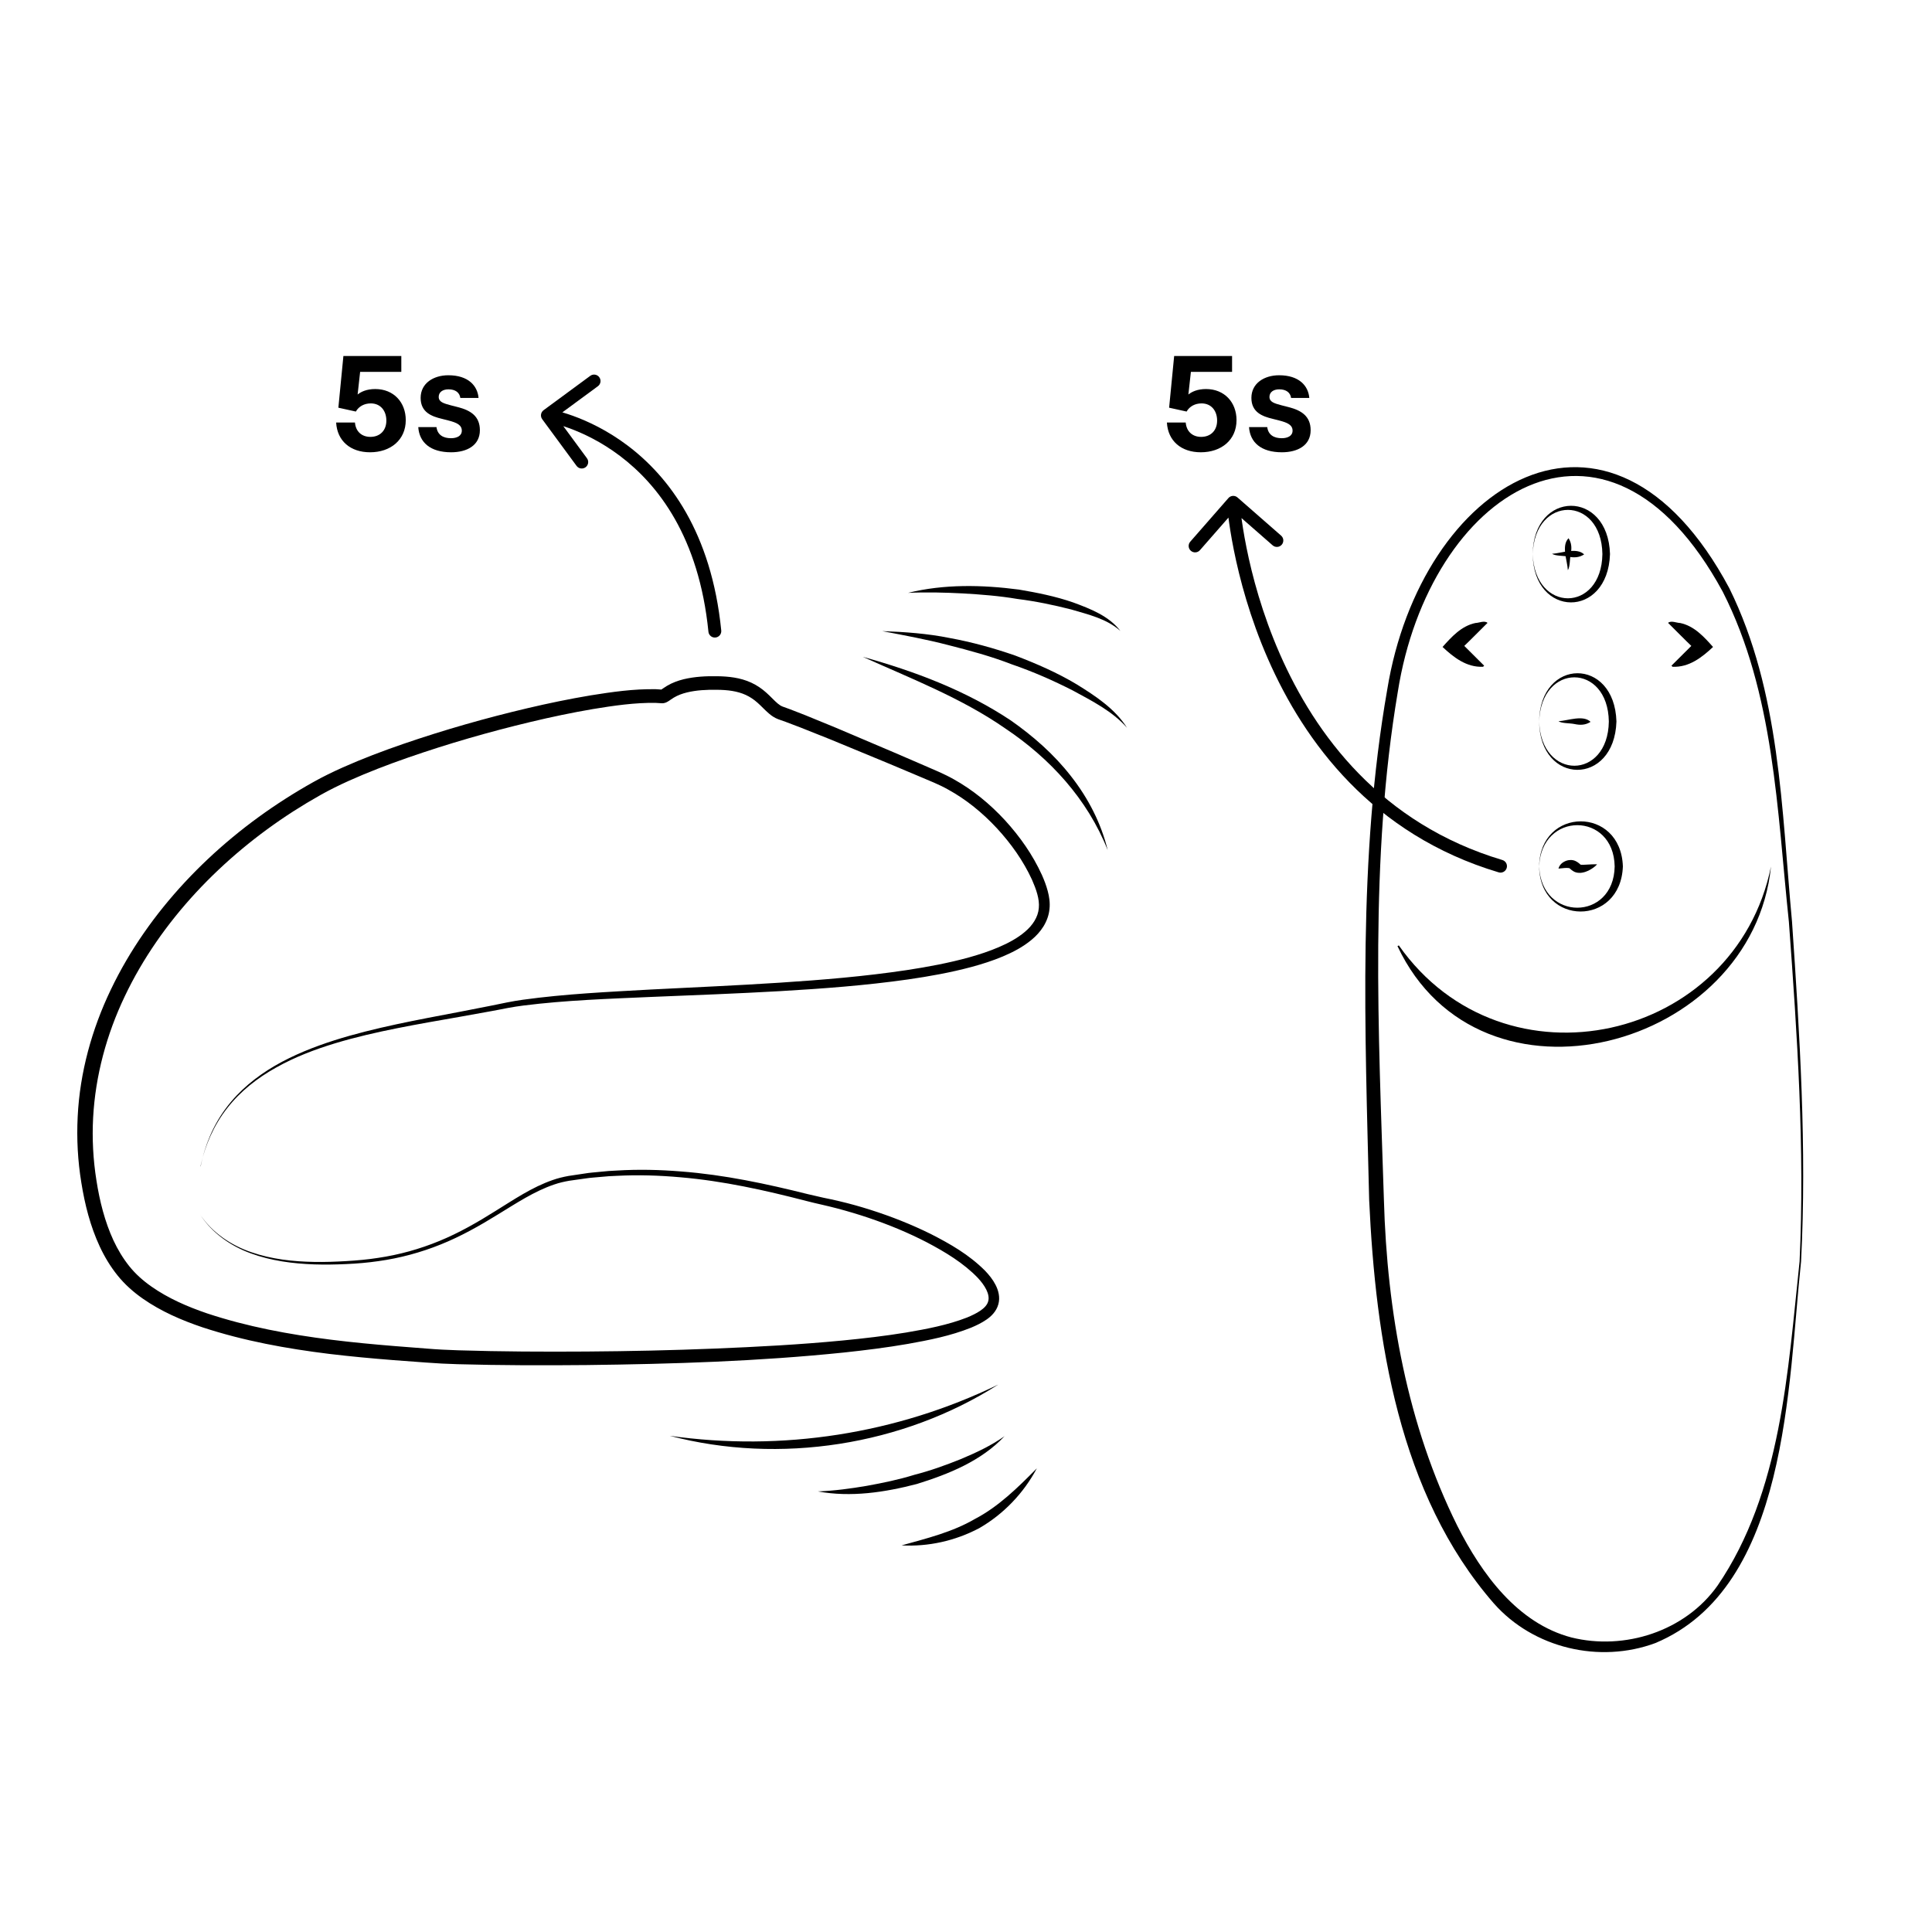 <svg width="300" height="300" viewBox="0 0 300 300" fill="none" xmlns="http://www.w3.org/2000/svg">
<path d="M31.149 181.136C31.798 177.859 33.112 174.692 35.139 172.011C37.151 169.32 39.809 167.165 42.697 165.483C45.597 163.804 48.724 162.562 51.9 161.546C55.084 160.534 58.326 159.747 61.583 159.045C64.84 158.347 68.111 157.737 71.375 157.116L76.266 156.16C77.879 155.829 79.533 155.465 81.192 155.24C87.821 154.323 94.475 154.023 101.115 153.649C107.759 153.31 114.395 153.025 121.021 152.594C127.644 152.16 134.263 151.621 140.801 150.637C144.069 150.139 147.319 149.533 150.478 148.661C152.055 148.22 153.612 147.709 155.091 147.074C156.571 146.439 158.001 145.677 159.169 144.676C160.34 143.688 161.192 142.418 161.307 141C161.447 139.604 160.886 138.062 160.248 136.605C158.906 133.681 156.988 130.98 154.786 128.599C152.574 126.218 150.032 124.14 147.207 122.592C146.509 122.193 145.78 121.858 145.047 121.534L142.751 120.56L138.155 118.624L128.941 114.814L124.32 112.973L122.007 112.095L120.822 111.672C120.296 111.474 119.847 111.171 119.475 110.86C118.732 110.236 118.206 109.619 117.631 109.122C117.063 108.617 116.467 108.215 115.808 107.912C114.476 107.302 112.965 107.125 111.345 107.111C109.743 107.083 108.134 107.164 106.662 107.524C105.925 107.707 105.242 107.958 104.632 108.324C104.481 108.416 104.33 108.515 104.165 108.628C103.987 108.744 103.857 108.868 103.478 109.055C103.377 109.1 103.257 109.146 103.086 109.178C102.966 109.217 102.63 109.196 102.658 109.196L102.367 109.178L101.781 109.143C98.609 109.093 95.313 109.566 92.077 110.102C88.831 110.656 85.595 111.337 82.38 112.106C75.95 113.64 69.577 115.481 63.336 117.647C60.216 118.733 57.131 119.915 54.137 121.259C52.643 121.936 51.185 122.648 49.765 123.449C48.335 124.253 46.925 125.1 45.544 125.985C40.022 129.54 34.914 133.759 30.451 138.57C25.992 143.385 22.174 148.81 19.366 154.721C16.551 160.622 14.812 167.038 14.461 173.549C14.286 176.801 14.461 180.075 14.973 183.288C15.474 186.515 16.277 189.7 17.61 192.589C18.279 194.028 19.099 195.393 20.071 196.61C21.028 197.809 22.206 198.857 23.496 199.763C26.087 201.587 29.084 202.896 32.162 203.943C38.364 206.003 44.885 207.213 51.423 208.031C54.701 208.44 57.997 208.751 61.299 209.019L66.26 209.407C67.929 209.544 69.524 209.625 71.196 209.675C77.812 209.883 84.459 209.908 91.096 209.865C97.732 209.819 104.369 209.675 110.998 209.407C117.628 209.139 124.25 208.786 130.845 208.151C134.14 207.83 137.429 207.453 140.679 206.917C143.915 206.366 147.186 205.746 150.162 204.582C151.589 203.989 153.132 203.195 153.437 202.095C153.608 201.559 153.475 200.906 153.16 200.264C152.844 199.619 152.364 199.005 151.838 198.43C149.643 196.144 146.779 194.409 143.887 192.892C140.966 191.383 137.909 190.127 134.785 189.076C133.222 188.554 131.644 188.081 130.049 187.658C129.25 187.45 128.45 187.252 127.644 187.069C126.824 186.886 126.007 186.692 125.2 186.483C118.767 184.815 112.292 183.376 105.697 182.812C102.402 182.515 99.092 182.41 95.793 182.582C94.966 182.6 94.142 182.667 93.322 182.748C92.498 182.833 91.671 182.865 90.857 182.999L88.403 183.344C87.6 183.485 86.811 183.665 86.04 183.933C82.945 184.984 80.157 186.85 77.318 188.579C74.485 190.332 71.554 191.989 68.444 193.235C65.338 194.49 62.081 195.368 58.768 195.827C57.113 196.067 55.448 196.211 53.783 196.282C52.117 196.36 50.452 196.388 48.783 196.335C45.456 196.215 42.098 195.778 38.953 194.624C35.819 193.485 32.941 191.471 31.114 188.656C32.997 191.439 35.892 193.372 39.016 194.441C42.15 195.527 45.488 195.894 48.787 195.95C50.445 195.979 52.103 195.922 53.755 195.824C55.413 195.725 57.057 195.584 58.694 195.326C61.965 194.846 65.17 193.958 68.223 192.698C71.284 191.443 74.162 189.788 76.974 188.018C79.793 186.275 82.583 184.36 85.809 183.238C86.605 182.953 87.442 182.755 88.277 182.6L90.755 182.23C91.583 182.085 92.421 182.043 93.252 181.951C94.082 181.863 94.917 181.789 95.751 181.764C99.089 181.556 102.437 181.634 105.771 181.905C112.439 182.413 119.009 183.817 125.453 185.429C126.259 185.626 127.062 185.81 127.865 185.983C128.689 186.145 129.506 186.325 130.323 186.519C131.956 186.9 133.569 187.355 135.171 187.863C138.368 188.882 141.499 190.113 144.521 191.608C147.522 193.136 150.485 194.829 152.974 197.33C153.577 197.968 154.159 198.666 154.593 199.52C155.021 200.349 155.333 201.439 155.021 202.532C154.727 203.619 153.92 204.405 153.17 204.913C152.402 205.439 151.603 205.816 150.804 206.155C147.578 207.446 144.276 208.088 140.973 208.68C137.667 209.255 134.351 209.664 131.031 210.02C117.747 211.389 104.425 211.805 91.11 211.964C84.448 212.027 77.798 212.02 71.123 211.833C69.472 211.788 67.747 211.703 66.099 211.572L61.12 211.202C57.8 210.941 54.47 210.634 51.15 210.236C44.503 209.417 37.877 208.222 31.433 206.102C28.222 205.015 25.042 203.654 22.171 201.65C20.74 200.649 19.394 199.467 18.262 198.06C17.147 196.674 16.232 195.153 15.492 193.566C14.012 190.388 13.171 187.02 12.631 183.648C12.077 180.265 11.888 176.823 12.063 173.394C12.396 166.534 14.265 159.804 17.213 153.663C20.158 147.504 24.13 141.903 28.744 136.948C33.365 131.992 38.627 127.671 44.317 124.035C45.737 123.125 47.188 122.26 48.661 121.435C50.144 120.603 51.679 119.858 53.215 119.171C56.3 117.798 59.438 116.613 62.607 115.52C68.939 113.344 75.372 111.509 81.882 109.975C85.136 109.21 88.41 108.529 91.723 107.975C95.04 107.446 98.36 106.959 101.841 107.019L102.507 107.062L102.837 107.083C102.966 107.083 102.731 107.076 102.717 107.09C102.647 107.108 102.626 107.118 102.623 107.118C102.616 107.129 102.819 106.995 102.984 106.878C103.163 106.755 103.363 106.624 103.566 106.501C104.39 106.007 105.284 105.69 106.16 105.471C107.924 105.051 109.663 104.977 111.38 105.005C113.07 105.026 114.946 105.21 116.657 106.004C117.509 106.395 118.304 106.938 118.978 107.545C119.658 108.141 120.226 108.797 120.762 109.241C121.028 109.464 121.281 109.626 121.537 109.721L122.697 110.141C123.486 110.437 124.268 110.741 125.043 111.054L129.674 112.952L138.87 116.86L143.455 118.839L145.748 119.837C146.53 120.19 147.312 120.56 148.062 120.984C151.07 122.655 153.742 124.863 156.055 127.371C158.362 129.893 160.354 132.715 161.791 135.872C162.142 136.665 162.461 137.484 162.689 138.351C162.923 139.212 163.071 140.178 162.965 141.138C162.878 142.101 162.531 143.036 162.036 143.84C161.539 144.644 160.904 145.332 160.217 145.903C158.836 147.06 157.275 147.861 155.705 148.524C154.124 149.187 152.504 149.702 150.877 150.143C147.617 151.018 144.314 151.607 141.008 152.086C134.386 153.028 127.735 153.518 121.088 153.906C114.441 154.284 107.794 154.531 101.154 154.802C94.521 155.095 87.867 155.31 81.304 156.136C79.663 156.337 78.064 156.668 76.417 156.986L71.505 157.871C68.23 158.446 64.952 159.007 61.699 159.656C58.446 160.305 55.21 161.045 52.037 162.001C48.871 162.961 45.758 164.149 42.869 165.772C39.98 167.377 37.316 169.454 35.275 172.082C33.218 174.696 31.843 177.828 31.135 181.09" fill="black"/>
<path d="M134 102C141.974 104.224 149.875 107.163 156.95 111.864C160.42 114.294 163.668 117.136 166.302 120.527C168.955 123.901 170.984 127.82 172 132C168.843 124.024 162.968 117.71 156.143 113.144C149.352 108.418 141.587 105.417 134 102.004" fill="black"/>
<path d="M137.004 98C140.497 98.124 144.02 98.372 147.471 99.071C150.932 99.704 154.326 100.644 157.649 101.797C160.928 103.047 164.162 104.452 167.163 106.249C170.111 108.07 173.148 110.074 175 113C172.727 110.435 169.576 108.845 166.585 107.22C163.53 105.66 160.379 104.28 157.117 103.161C153.909 101.914 150.565 101.012 147.214 100.159C143.859 99.284 140.44 98.658 137 98" fill="black"/>
<path d="M174 97.996C171.86 96.071 168.994 95.424 166.317 94.633C163.583 93.936 160.808 93.359 158.001 93.009C155.208 92.533 152.376 92.312 149.548 92.148C146.72 92.004 143.87 91.927 141 92.06C146.607 90.678 152.502 90.804 158.215 91.549C161.064 92.032 163.906 92.596 166.65 93.551C169.32 94.538 172.222 95.655 173.996 98" fill="black"/>
<path d="M155 215C139.205 222.661 121.428 225.425 104 222.95C121.04 227.441 140.201 224.448 155 215Z" fill="black"/>
<path d="M160.997 228.004C157.988 231.06 154.989 233.982 151.408 235.851C147.906 237.898 143.974 238.857 140 239.968C144.099 240.185 148.284 239.291 152.07 237.285C155.787 235.139 158.932 231.897 161 228" fill="black"/>
<path d="M156 223C153.873 224.503 151.549 225.58 149.207 226.563C146.848 227.514 144.46 228.374 142.001 229.003C139.575 229.755 137.089 230.269 134.596 230.72C132.096 231.146 129.573 231.489 127 231.587C132.11 232.531 137.374 231.734 142.37 230.433C147.285 228.902 152.341 226.888 155.997 223" fill="black"/>
<path d="M230.966 96.735C229.714 97.965 228.5 99.226 227.21 100.455V100.134L230.458 103.368L230.29 103.533C227.718 103.661 225.689 102.047 224 100.46C225.353 98.942 226.907 97.194 229.105 96.74C229.613 96.74 230.559 96.29 231 96.74H230.966V96.735Z" fill="black"/>
<path d="M243.543 83.54C244.069 84.337 244.069 85.158 243.9 86.038C243.735 86.805 243.818 87.948 243.457 88.54C243.375 87.01 242.406 84.745 243.567 83.569L243.539 83.54H243.543Z" fill="black"/>
<path d="M246 86.08C245.2 86.596 244.4 86.623 243.5 86.43C242.732 86.269 241.545 86.349 241 85.995C242.536 85.888 244.845 84.964 246 86.103V86.076V86.08Z" fill="black"/>
<path d="M247 112.08C246.2 112.596 245.4 112.622 244.5 112.43C243.732 112.268 242.545 112.349 242 111.995C243.536 111.888 245.841 110.964 247 112.103V112.076V112.08Z" fill="black"/>
<path d="M279.67 195.879C277.609 214.997 277.767 246.454 257.044 255.134C248.366 258.352 238.103 255.941 231.958 248.971C217.173 232.001 213.603 207.984 212.604 186.349C211.975 159.954 210.831 133.252 215.405 107.106C220.604 75.019 249.909 56.459 268.537 91.356C276.446 107.409 276.638 125.657 278.262 143.103C279.463 160.66 280.573 178.274 279.67 195.879ZM279.439 195.864C280.261 178.289 279.069 160.674 277.777 143.142C275.951 125.878 275.514 107.62 267.504 91.879C249.298 58.308 221.897 76.571 217.048 107.443C212.671 133.396 214.05 160.036 214.891 186.258C215.376 203.708 218.533 221.303 226.274 236.895C230.094 244.456 235.667 252.06 243.989 254.26C252.253 256.316 261.657 253.314 266.687 246.233C276.609 231.713 277.613 212.931 279.439 195.869" fill="black"/>
<path d="M275 134.54C272.123 162.899 229.868 174.262 217 146.912L217.208 146.805C233.553 169.997 269.463 161.759 275 134.545" fill="black"/>
<path d="M239 134.541C239.106 125.276 251.687 125.137 252 134.541C251.647 143.94 239.106 143.806 239 134.541ZM239 134.541C239.323 143.103 250.584 143.065 250.725 134.541C250.584 126.012 239.318 125.979 239 134.541Z" fill="black"/>
<path d="M239 112.04C239.098 102.114 250.707 101.966 251 112.04C250.67 122.114 239.098 121.966 239 112.04ZM239 112.04C239.298 121.213 249.688 121.172 249.819 112.04C249.688 102.908 239.293 102.867 239 112.04Z" fill="black"/>
<path d="M238 86.04C238.098 76.114 249.707 75.966 250 86.04C249.67 96.114 238.098 95.966 238 86.04ZM238 86.04C238.298 95.213 248.688 95.172 248.819 86.04C248.688 76.908 238.293 76.867 238 86.04Z" fill="black"/>
<path d="M259.034 96.735C260.286 97.965 261.5 99.226 262.79 100.455V100.134L259.542 103.368L259.71 103.533C262.282 103.661 264.311 102.047 266 100.46C264.647 98.942 263.093 97.194 260.895 96.74C260.387 96.74 259.441 96.29 259 96.74H259.034V96.735Z" fill="black"/>
<path d="M242 134.872C242.147 134.325 242.556 133.873 243.297 133.626C243.488 133.573 243.695 133.532 243.935 133.541C244.174 133.541 244.452 133.604 244.676 133.716C245.123 133.945 245.292 134.16 245.346 134.186C245.379 134.218 245.346 134.263 245.559 134.281C245.755 134.289 246.016 134.281 246.278 134.263C246.807 134.24 247.373 134.191 248 134.213C247.624 134.625 247.161 134.93 246.643 135.194C246.376 135.315 246.098 135.427 245.738 135.495C245.411 135.575 244.785 135.566 244.371 135.32C243.973 135.082 243.82 134.903 243.787 134.885C243.787 134.867 243.749 134.814 243.569 134.791C243.215 134.733 242.665 134.814 242 134.876" fill="black"/>
<path d="M70.054 70.23C66.811 70.23 65.109 68.689 64.948 66.32H67.777C67.938 67.562 68.858 68.045 70.031 68.045C70.928 68.045 71.71 67.7 71.71 66.872C71.71 65.998 70.928 65.63 69.686 65.308L68.605 65.032C67.064 64.664 65.316 64.043 65.316 61.789C65.316 59.489 67.34 58.27 69.617 58.27C72.722 58.27 74.148 59.903 74.309 61.789H71.48C71.365 60.961 70.721 60.455 69.64 60.455C68.743 60.455 68.122 60.892 68.122 61.628C68.122 62.433 68.904 62.64 70.008 62.939L71.089 63.215C73.09 63.721 74.516 64.641 74.516 66.803C74.516 69.172 72.492 70.23 70.054 70.23Z" fill="black"/>
<path d="M58.268 60.409C61.143 60.409 63.006 62.479 63.006 65.239C63.006 68.321 60.637 70.23 57.463 70.23C54.427 70.23 52.357 68.482 52.196 65.607H55.117C55.232 67.01 56.175 67.838 57.509 67.838C58.981 67.838 59.993 66.872 59.993 65.308C59.993 63.79 59.096 62.64 57.578 62.64C56.566 62.64 55.715 63.1 55.255 63.905L52.541 63.307L53.323 55.28H62.316V57.741H55.922L55.531 61.26C56.06 60.823 56.957 60.409 58.268 60.409Z" fill="black"/>
<path d="M199.054 70.23C195.811 70.23 194.109 68.689 193.948 66.32H196.777C196.938 67.562 197.858 68.045 199.031 68.045C199.928 68.045 200.71 67.7 200.71 66.872C200.71 65.998 199.928 65.63 198.686 65.308L197.605 65.032C196.064 64.664 194.316 64.043 194.316 61.789C194.316 59.489 196.34 58.27 198.617 58.27C201.722 58.27 203.148 59.903 203.309 61.789H200.48C200.365 60.961 199.721 60.455 198.64 60.455C197.743 60.455 197.122 60.892 197.122 61.628C197.122 62.433 197.904 62.64 199.008 62.939L200.089 63.215C202.09 63.721 203.516 64.641 203.516 66.803C203.516 69.172 201.492 70.23 199.054 70.23Z" fill="black"/>
<path d="M187.268 60.409C190.143 60.409 192.006 62.479 192.006 65.239C192.006 68.321 189.637 70.23 186.463 70.23C183.427 70.23 181.357 68.482 181.196 65.607H184.117C184.232 67.01 185.175 67.838 186.509 67.838C187.981 67.838 188.993 66.872 188.993 65.308C188.993 63.79 188.096 62.64 186.578 62.64C185.566 62.64 184.715 63.1 184.255 63.905L181.541 63.307L182.323 55.28H191.316V57.741H184.922L184.531 61.26C185.06 60.823 185.957 60.409 187.268 60.409Z" fill="black"/>
<path d="M110.005 98.1C110.06 98.649 110.55 99.05 111.1 98.995C111.649 98.94 112.05 98.45 111.995 97.9L111 98L110.005 98.1ZM84.407 63.695C83.963 64.022 83.867 64.648 84.195 65.093L89.529 72.342C89.856 72.787 90.482 72.882 90.927 72.554C91.372 72.227 91.467 71.601 91.14 71.156L86.398 64.713L92.842 59.971C93.287 59.644 93.382 59.018 93.054 58.573C92.727 58.128 92.101 58.033 91.656 58.36L84.407 63.695ZM111 98L111.995 97.9C110.467 82.617 103.82 73.991 97.478 69.202C94.32 66.817 91.258 65.399 88.981 64.575C87.841 64.163 86.896 63.899 86.23 63.737C85.897 63.656 85.634 63.601 85.45 63.565C85.359 63.547 85.287 63.534 85.236 63.526C85.211 63.521 85.191 63.518 85.177 63.516C85.17 63.514 85.164 63.514 85.159 63.513C85.157 63.512 85.155 63.512 85.154 63.512C85.153 63.512 85.152 63.512 85.152 63.512C85.151 63.511 85.15 63.511 85 64.5C84.85 65.489 84.849 65.489 84.849 65.489C84.849 65.489 84.848 65.488 84.848 65.488C84.848 65.488 84.848 65.488 84.849 65.489C84.85 65.489 84.853 65.489 84.856 65.49C84.864 65.491 84.877 65.493 84.896 65.496C84.933 65.503 84.99 65.513 85.068 65.528C85.223 65.558 85.456 65.607 85.758 65.681C86.362 65.827 87.237 66.071 88.3 66.456C90.43 67.226 93.305 68.558 96.272 70.798C102.18 75.259 108.533 83.383 110.005 98.1L111 98Z" fill="black"/>
<path d="M232.714 135.458C233.243 135.616 233.8 135.315 233.958 134.786C234.116 134.257 233.815 133.7 233.286 133.542L233 134.5L232.714 135.458ZM192.159 77.247C191.743 76.884 191.111 76.926 190.747 77.341L184.821 84.115C184.457 84.53 184.499 85.162 184.915 85.526C185.331 85.889 185.962 85.847 186.326 85.432L191.594 79.411L197.615 84.679C198.03 85.043 198.662 85.001 199.026 84.585C199.389 84.169 199.347 83.538 198.932 83.174L192.159 77.247ZM233 134.5L233.286 133.542C214.413 127.904 204.22 114.061 198.728 101.536C195.983 95.274 194.423 89.362 193.551 85.014C193.115 82.842 192.851 81.063 192.696 79.832C192.619 79.216 192.569 78.737 192.539 78.414C192.523 78.253 192.513 78.13 192.507 78.05C192.503 78.009 192.501 77.979 192.5 77.96C192.499 77.95 192.498 77.943 192.498 77.938C192.498 77.936 192.498 77.935 192.498 77.934C192.498 77.933 192.498 77.933 192.498 77.933C192.498 77.933 192.498 77.933 191.5 78C190.502 78.067 190.502 78.067 190.502 78.068C190.502 78.068 190.502 78.069 190.502 78.07C190.503 78.072 190.503 78.075 190.503 78.078C190.503 78.085 190.504 78.094 190.505 78.106C190.507 78.13 190.509 78.164 190.513 78.209C190.52 78.299 190.531 78.431 190.548 78.602C190.58 78.944 190.632 79.443 190.712 80.081C190.872 81.355 191.143 83.182 191.59 85.408C192.483 89.857 194.08 95.914 196.897 102.339C202.53 115.189 213.087 129.596 232.714 135.458L233 134.5Z" fill="black"/>
</svg>

